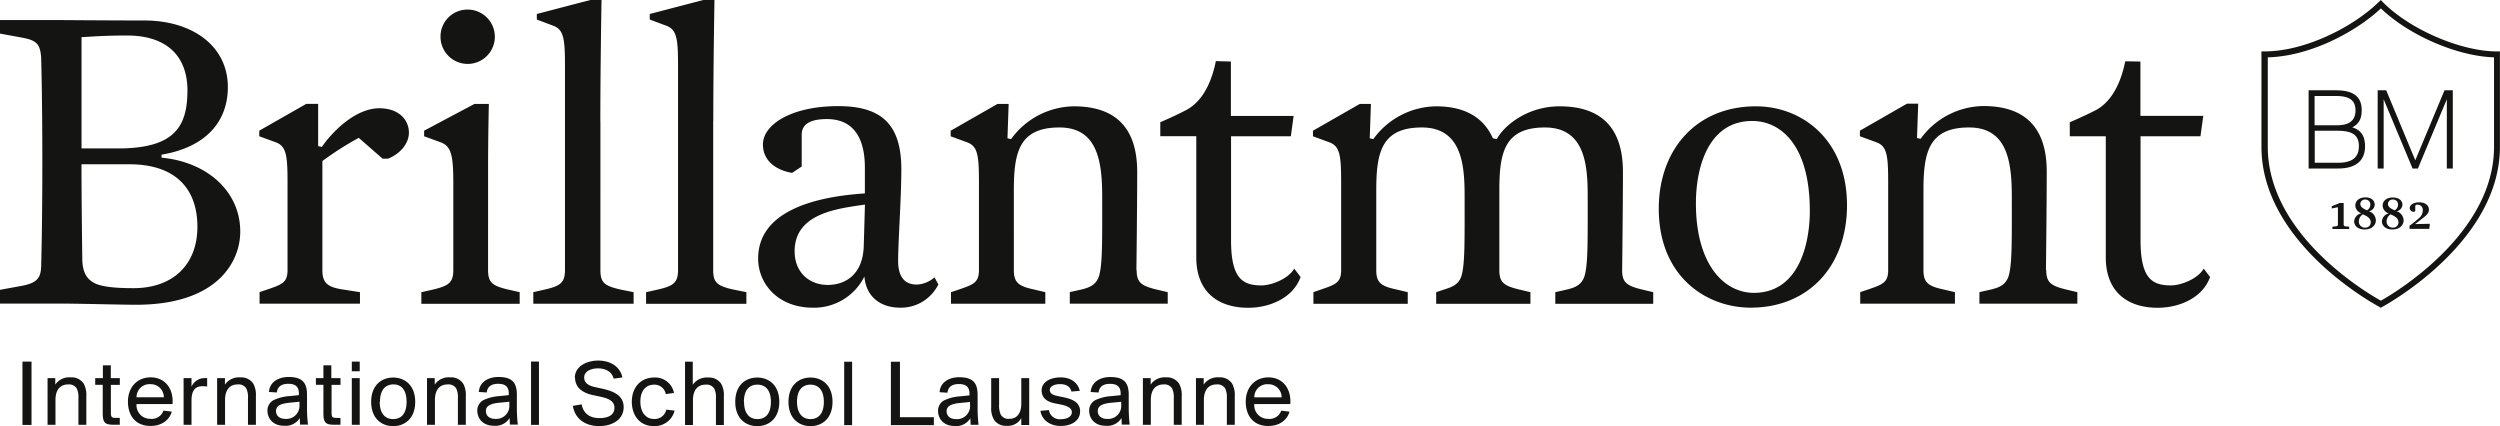 <svg id="logo_ecusson" xmlns="http://www.w3.org/2000/svg" viewBox="0 0 631.31 107.57"><defs><style>.cls-1{fill:#141412;}</style></defs><title>LOGO_Brillantmont_NEW</title><path class="cls-1" d="M609.52,83.23L609.16,83c-0.3-.16-29.76-15.75-29.76-40.42V18.5h0.77c10.5,0,22.68-6.41,28.81-12.44l0.55-.54,0.54,0.55c6.76,6.86,19.66,12.43,28.78,12.43h0.77V42.63c0,24.41-29.45,40.25-29.75,40.41ZM581,20v22.6c0,22.27,25.23,37,28.56,38.85,3.33-1.87,28.6-16.81,28.57-38.85V20c-9.3-.28-21.52-5.57-28.56-12.35C603,13.77,591.48,19.75,581,20m16.32,43.3V62.77l0.93-.11a0.44,0.44,0,0,0,.46-0.48V58a0.11,0.11,0,0,0-.15-0.13l-1.4.3V57.6l2-.82h1v5.41a0.44,0.44,0,0,0,.46.48l0.93,0.11v0.56h-4.22Zm7.26-3.95a2.14,2.14,0,0,1-1.48-1.91c0-1.34,1.18-2.08,2.56-2.08S608,56.05,608,57.23a1.74,1.74,0,0,1-1.49,1.63,2.47,2.47,0,0,1,1.78,2.33c0,1.07-.91,2.28-2.83,2.28-1.77,0-2.65-1-2.65-2.06a2.22,2.22,0,0,1,1.74-2M605,59.65a2.12,2.12,0,0,0-1,1.78A1.51,1.51,0,0,0,605.57,63,1.32,1.32,0,0,0,607,61.65c0-1-.89-1.54-2-2m1-1a1.6,1.6,0,0,0,.89-1.45,1.22,1.22,0,0,0-1.28-1.29A1.15,1.15,0,0,0,604.37,57c0,0.75.67,1.19,1.63,1.6m5.51,0.79A2.14,2.14,0,0,1,610,57.47c0-1.34,1.17-2.08,2.56-2.08S615,56.05,615,57.23a1.74,1.74,0,0,1-1.49,1.63,2.47,2.47,0,0,1,1.79,2.33c0,1.07-.91,2.28-2.83,2.28-1.77,0-2.65-1-2.65-2.06a2.22,2.22,0,0,1,1.74-2M612,59.65a2.12,2.12,0,0,0-1,1.78A1.51,1.51,0,0,0,612.55,63,1.32,1.32,0,0,0,614,61.65c0-1-.89-1.54-2-2m1-1a1.61,1.61,0,0,0,.89-1.45,1.22,1.22,0,0,0-1.28-1.29A1.15,1.15,0,0,0,611.35,57c0,0.75.67,1.19,1.63,1.6m5.2,3.51,3.75-.08-0.14,1.28h-5V62.52a25.11,25.11,0,0,0,2.35-1.88,2.53,2.53,0,0,0,1-2,1.3,1.3,0,0,0-1.34-1.43c-0.54,0-.56.15-0.56,0.69V58.8L618,59a1,1,0,0,1-1.16-.94c0-.64.75-1.45,2.41-1.45,1.43,0,2.44.72,2.44,1.84,0,0.89-.59,1.43-1.63,2.22-0.63.47-1.24,1-1.88,1.43M602.33,37.68c1.69-.86,2.39-2.16,2.39-4.36,0-4.49-3.79-5-6.65-5h-6.76V48.07h7.46c4.44,0,6.79-1.95,6.79-5.62,0-2.55-1-4.09-3.23-4.77m-9.51-.53V29.76h5.4c3.41,0,4.93,1.11,4.93,3.62s-1.49,3.77-4.67,3.77h-5.66ZM604,42.48c0,2.79-1.71,4.14-5.22,4.14h-5.92V38.54h5.75c3.84,0,5.4,1.14,5.4,3.94m23.76-14.17h-2.14L618.25,46,610.9,28.31h-2.15V48.07h1.51V30.59l7.3,17.48h1.35l7.3-17.48V48.07h1.51V28.31ZM16.27,96.83H14v16h2.29v-16ZM22.34,101h-2V112.8h2v-6.28c0-2.57,1.2-3.92,3.17-3.92a2.3,2.3,0,0,1,2.19,1,5.12,5.12,0,0,1,.43,2.5v6.69h2v-7.24a5.89,5.89,0,0,0-.65-3.13,3.65,3.65,0,0,0-3.32-1.61,4.26,4.26,0,0,0-3.87,1.83V101Zm11.93,0h-1.9v1.69h1.9v7.09c0,2.5.53,3,2.84,3h1.47v-1.73h-1c-1.18,0-1.25-.31-1.25-1.56V102.7h2.26V101H36.31V97.77h-2V101Zm12.08,12.08c3,0,4.81-1.66,5.36-3.61l-2.09-.26a3.14,3.14,0,0,1-3.32,2.07,3.43,3.43,0,0,1-3.49-3.73H51.9c0.29-3.8-1.83-6.74-5.53-6.74-3.35,0-5.73,2.45-5.73,6.14,0,3.44,1.85,6.13,5.7,6.13m0-10.54a3.3,3.3,0,0,1,3.37,3.3h-6.9a3.27,3.27,0,0,1,3.54-3.3M60.68,101a5.53,5.53,0,0,0-.6,0,3.65,3.65,0,0,0-3.39,2.16V101h-2V112.8h2v-6.07c0-2.65.94-3.68,2.82-3.68a10.1,10.1,0,0,1,1.13.07V101Zm4.48,0h-2V112.8h2v-6.28c0-2.57,1.2-3.92,3.17-3.92a2.29,2.29,0,0,1,2.19,1,5.12,5.12,0,0,1,.43,2.5v6.69h2v-7.24a5.89,5.89,0,0,0-.65-3.13A3.64,3.64,0,0,0,69,100.82a4.26,4.26,0,0,0-3.87,1.83V101Zm13.09,3.63c0.12-1.3,1-2.19,2.84-2.19,1.56,0,2.72.5,2.72,2.43v0.43l-2.28.24a11.05,11.05,0,0,0-4.07,1,2.93,2.93,0,0,0-1.59,2.67c0,2,1.42,3.82,4.16,3.82a4.19,4.19,0,0,0,4-1.95l0.07,1.66h2a37.29,37.29,0,0,1-.24-4.55l0-3c0-3.17-1.32-4.47-4.67-4.47-2.65,0-4.79,1.35-4.93,3.78Zm5.7,3.06a3.31,3.31,0,0,1-3.54,3.61c-1.39,0-2.38-.72-2.38-2s1.16-1.88,3.47-2.09l2.45-.24v0.7ZM90,101h-1.9v1.69H90v7.09c0,2.5.53,3,2.84,3h1.47v-1.73h-1c-1.18,0-1.25-.31-1.25-1.56V102.7h2.26V101H92V97.77H90V101Zm7.17,11.79h2V101h-2V112.8Zm0-13.52h2V96.83h-2v2.45Zm7.12,7.67c0-3.08,1.47-4.35,3.39-4.35S111,103.88,111,107s-1.47,4.35-3.39,4.35-3.39-1.28-3.39-4.35m-2.16,0c0,4.23,2.67,6.13,5.56,6.13s5.56-1.9,5.56-6.13-2.67-6.14-5.56-6.14-5.56,1.9-5.56,6.14M118.16,101h-2V112.8h2v-6.28c0-2.57,1.2-3.92,3.18-3.92a2.29,2.29,0,0,1,2.19,1,5.08,5.08,0,0,1,.43,2.5v6.69h2v-7.24a5.89,5.89,0,0,0-.65-3.13,3.65,3.65,0,0,0-3.32-1.61,4.27,4.27,0,0,0-3.88,1.83V101Zm13.09,3.63c0.12-1.3,1-2.19,2.84-2.19,1.56,0,2.72.5,2.72,2.43v0.43l-2.29.24a11.05,11.05,0,0,0-4.07,1,2.93,2.93,0,0,0-1.59,2.67c0,2,1.42,3.82,4.16,3.82a4.19,4.19,0,0,0,4-1.95l0.07,1.66h2a37.32,37.32,0,0,1-.24-4.55l0-3c0-3.17-1.32-4.47-4.67-4.47-2.65,0-4.79,1.35-4.93,3.78Zm5.7,3.06a3.31,3.31,0,0,1-3.54,3.61c-1.4,0-2.38-.72-2.38-2s1.16-1.88,3.47-2.09l2.45-.24v0.7Zm7.48-10.88h-2v16h2v-16Zm9.12,4.09c0,2.72,2.24,3.9,4.45,4.38l2,0.43c2,0.43,3.49,1.08,3.49,2.79s-1.39,2.6-3.78,2.6c-2.57,0-4.07-1.25-4.5-3.46L153,108c0.43,3,2.84,5.12,6.66,5.12,3.22,0,6.16-1.61,6.16-4.79s-3-4.11-5.44-4.67l-1.88-.41c-1.51-.34-2.65-1-2.65-2.38,0-1.83,2.19-2.33,3.44-2.33,1.63,0,3.49.6,4,2.6l2.21-.31c-0.62-2.91-3.23-4.26-6.14-4.26-2.62,0-5.87,1.3-5.87,4.38m20.11-.1c-3.63,0-5.72,2.65-5.72,6.11s2,6.16,5.53,6.16a5.16,5.16,0,0,0,5.27-3.9l-2.09-.26a3,3,0,0,1-3.13,2.36c-1.85,0-3.42-1.45-3.42-4.38s1.54-4.28,3.42-4.28a2.9,2.9,0,0,1,3,2.38l2.07-.29a4.82,4.82,0,0,0-5-3.9m9.79-4h-2v16h2v-6.28c0-2.57,1.21-3.92,3.18-3.92a2.29,2.29,0,0,1,2.19,1,5.08,5.08,0,0,1,.43,2.5v6.69h2v-7.24a5.87,5.87,0,0,0-.65-3.13,3.64,3.64,0,0,0-3.32-1.61,4.27,4.27,0,0,0-3.88,1.83V96.83ZM196.18,107c0-3.08,1.47-4.35,3.39-4.35S203,103.88,203,107s-1.47,4.35-3.39,4.35-3.39-1.28-3.39-4.35M194,107c0,4.23,2.67,6.13,5.56,6.13s5.56-1.9,5.56-6.13-2.67-6.14-5.56-6.14S194,102.72,194,107m15.59,0c0-3.08,1.47-4.35,3.39-4.35s3.39,1.27,3.39,4.35-1.47,4.35-3.39,4.35S209.6,110,209.6,107m-2.16,0c0,4.23,2.67,6.13,5.56,6.13s5.56-1.9,5.56-6.13-2.67-6.14-5.56-6.14-5.56,1.9-5.56,6.14m16.07-10.13h-2v16h2v-16Zm12.08,0H233.3v16h10.85v-2h-8.56v-14Zm12,7.82c0.12-1.3,1-2.19,2.84-2.19,1.56,0,2.72.5,2.72,2.43v0.43l-2.28.24a11.07,11.07,0,0,0-4.07,1,2.93,2.93,0,0,0-1.59,2.67c0,2,1.42,3.82,4.16,3.82a4.18,4.18,0,0,0,4-1.95l0.07,1.66h2a37.87,37.87,0,0,1-.24-4.55l0-3c0-3.17-1.32-4.47-4.67-4.47-2.65,0-4.79,1.35-4.93,3.78Zm5.7,3.06a3.31,3.31,0,0,1-3.54,3.61c-1.39,0-2.38-.72-2.38-2s1.15-1.88,3.46-2.09l2.45-.24v0.7Zm12.94,5.1h2V101h-2v6.43c0,2.48-1.11,3.85-3,3.85a2.19,2.19,0,0,1-2.21-1.11,5.7,5.7,0,0,1-.39-2.5V101h-2v7.31a5.59,5.59,0,0,0,.82,3.37,3.62,3.62,0,0,0,3.08,1.37,3.87,3.87,0,0,0,3.7-1.95v1.69ZM281,104.21c-0.46-2-2.19-3.39-4.84-3.39s-4.79,1.2-4.79,3.27c0,2.24,1.8,3,3.51,3.32l1.54,0.31c1.37,0.29,2.58.82,2.58,1.9s-1.16,1.76-2.79,1.76a2.74,2.74,0,0,1-3-2.31l-2.14.19c0.22,1.85,1.95,3.82,5.1,3.82,2.77,0,4.91-1.32,4.91-3.68s-2.07-3.13-4.28-3.59l-1.42-.29c-1.25-.26-1.95-0.65-1.95-1.56s1.25-1.44,2.52-1.44c1.5,0,2.62.5,2.94,1.88Zm4.76,0.43c0.12-1.3,1-2.19,2.84-2.19,1.56,0,2.72.5,2.72,2.43v0.43l-2.29.24a11,11,0,0,0-4.07,1,2.93,2.93,0,0,0-1.59,2.67c0,2,1.42,3.82,4.16,3.82a4.18,4.18,0,0,0,4-1.95l0.07,1.66h2a37.33,37.33,0,0,1-.24-4.55l0-3c0-3.17-1.32-4.47-4.67-4.47-2.64,0-4.79,1.35-4.93,3.78Zm5.7,3.06a3.31,3.31,0,0,1-3.54,3.61c-1.4,0-2.38-.72-2.38-2s1.15-1.88,3.47-2.09l2.45-.24v0.7Zm7.48-6.69h-2V112.8h2v-6.28c0-2.57,1.2-3.92,3.18-3.92a2.29,2.29,0,0,1,2.19,1,5.08,5.08,0,0,1,.43,2.5v6.69h2v-7.24a5.89,5.89,0,0,0-.65-3.13,3.65,3.65,0,0,0-3.32-1.61,4.27,4.27,0,0,0-3.87,1.83V101Zm13.4,0h-2V112.8h2v-6.28c0-2.57,1.21-3.92,3.18-3.92a2.29,2.29,0,0,1,2.19,1,5.08,5.08,0,0,1,.43,2.5v6.69h2v-7.24a5.9,5.9,0,0,0-.65-3.13,3.65,3.65,0,0,0-3.32-1.61,4.27,4.27,0,0,0-3.88,1.83V101Zm16.27,12.08c3,0,4.81-1.66,5.36-3.61l-2.09-.26a3.14,3.14,0,0,1-3.32,2.07,3.43,3.43,0,0,1-3.49-3.73h9.09c0.29-3.8-1.83-6.74-5.53-6.74-3.34,0-5.72,2.45-5.72,6.14,0,3.44,1.85,6.13,5.7,6.13m0-10.54a3.3,3.3,0,0,1,3.37,3.3h-6.91a3.27,3.27,0,0,1,3.54-3.3m-262.74-75c0-10.6-9.19-16.86-21.09-16.86-8.28,0-20.89-.1-20.89-0.1H8.33V14l5.45,1c3.74,0.7,4.64,1.51,4.94,4.94,0,0,.3,9.86.3,26.51s-0.3,26.41-.3,26.41c-0.1,3-1.21,4.14-4.94,4.85l-5.45,1v3.47H23.87c3.74,0,15.74.3,18.67,0.3C63.33,82.53,69,71.52,69,64c0-10.09-8.28-17.56-19.88-18.67V44.58c11.81-2,16.75-8.88,16.75-17.06M28.92,47h12c12.92,0,17.26,7.37,17.26,15.75,0,9.69-6.26,15.54-16.15,15.54-4.34,0-8.18-.3-10.09-1.41s-2.83-2.93-2.83-6.16c0,0-.2-14.33-0.2-23.72M55.66,28.43C55.66,37.71,52.13,42.76,39,43H28.92V14.9c2.42-.1,5.25-0.41,11.51-0.41,10.19,0,15.24,5.35,15.24,13.93m33,14,0-10.67h-3L73.8,38.52v1.41l4.14,1.51c2.72,1,3,3.33,3,10.29v22c0,3.13-1.41,3.63-4.94,4.84l-2.12.71v2.93H99.23V79.3l-4.54-.71c-3.74-.6-4.95-1.72-4.95-4.84V46.19a76.92,76.92,0,0,1,9.19-5.86l6,5.25h1.41c3.23-1.31,5.25-3.94,5.25-6.56,0-3.13-2.42-6.16-7.47-6.16-6,0-11.8,5.83-14.52,9.76ZM122.8,73.75c0,3.13-1.21,3.94-4.94,4.85l-3.13.71v2.92h24.83V79.3l-3.13-.71c-3.73-.91-4.85-1.72-4.85-4.85V48.91c0-9.79.2-17.15,0.2-17.15h-3.63l-12.72,6.76v1.41l4.14,1.51c2.73,1,3.23,3.33,3.23,10.29v22ZM119.57,14.8a6.86,6.86,0,1,0,6.86-6.86,6.8,6.8,0,0,0-6.86,6.86m40.36,21.4c0-14,.3-30.68.3-30.68h-2.83L143.89,9.05v1.41L148,12c2.72,1,3,3.33,3,10.29V73.75c0,3.13-1.21,4-4.94,4.85L143,79.3v2.92h25.33V79.3l-3.53-.71c-3.84-.91-4.85-1.72-4.85-4.85V36.2Zm28.52,0c0-14,.3-30.68.3-30.68h-2.83L172.41,9.05v1.41L176.55,12c2.72,1,3,3.33,3,10.29V73.75c0,3.13-1.21,4-4.94,4.85l-3.13.71v2.92h25.33V79.3l-3.53-.71c-3.84-.91-4.85-1.72-4.85-4.85V36.2Zm56.86,41.18-1-1.82a7.25,7.25,0,0,1-4.44,1.82c-2.83,0-4.74-1.62-4.74-6,0-4.75.81-15.95,0.81-23.11,0-11.51-5.15-15.95-15.95-15.95-11.81,0-19,4.64-19,9.69,0,4.34,3.63,6.56,7.37,7.17l2.42-1.61V39.53c0-3.33,3.43-3.94,6.36-3.94,7.77,0,9.59,6.36,9.59,12.21v6.56c-15.14,1-26.95,5.55-26.95,16.45,0,6.36,5,12.41,13.83,12.41a14.19,14.19,0,0,0,13-7.87c0.41,5,3.94,7.87,9.08,7.87a10.56,10.56,0,0,0,9.59-5.85M226.75,57.19l-0.3,10.39c-0.2,7.37-4.74,9.89-9.08,9.89-4.74,0-8.38-3.23-8.38-8.48,0-9.69,11-10.8,17.76-11.81M295.3,73.75s0.2-16.25.2-24.83c0-10.9-5.25-16.55-16-16.55a19.85,19.85,0,0,0-15.85,8.28l-0.91-.2,0.3-8.68h-2.83l-11.81,6.76v1.41l4.14,1.51c2.73,1,3,3.33,3,10.29v22c0,3.13-1.41,3.63-4.94,4.85l-2.12.71v2.92h23.82V79.3l-3-.71c-3.74-.81-4.95-1.72-4.95-4.85V53.66c0-9.49,1.21-15.95,11.51-15.95,9.59,0,10.8,8.48,10.8,17.46,0,11.2.1,17.06-.81,20.08-0.71,2.12-2.22,2.83-4.24,3.33l-3.13.71v2.92h24.73V79.3l-3-.71c-3.63-.91-4.85-1.72-4.85-4.85m20-52.79c-0.71,3.63-2.62,10-7.77,12.51-2.73,1.42-6.26,2.93-6.26,2.93v3.53h9.09V70.52c0,8.68,5.45,12.72,13.12,12.72,5.35,0,11.3-2.42,13.22-7.77l-1.61-2.12c-1.41,2.52-5.65,4.24-8.28,4.24-4.74,0-7.67-1.72-7.67-11.4V39.93H334.3L335,34.79H319.16V21.06ZM545,21c-0.71,3.63-2.62,10-7.77,12.51C534.51,34.89,531,36.4,531,36.4v3.53h9.09V70.52c0,8.68,5.45,12.72,13.12,12.72,5.35,0,11.3-2.42,13.22-7.77l-1.61-2.12c-1.41,2.52-5.65,4.24-8.28,4.24-4.74,0-7.67-1.72-7.67-11.4V39.93H564l0.71-5.15H548.84V21.06ZM385.31,40.44c-2.32-5.25-7.07-8.07-14.33-8.07a19.84,19.84,0,0,0-15.85,8.28l-0.91-.2,0.3-8.68H351.7l-11.81,6.76v1.41L344,41.45c2.72,1,3,3.33,3,10.29v22c0,3.13-1.41,3.63-4.94,4.84L340,79.3v2.93h23.82V79.3l-3-.71c-3.74-.81-4.95-1.71-4.95-4.84V53.66c0-9.49,1.21-15.95,11.51-15.95s10.8,9.89,10.8,17.46c0,11.21.1,17.06-.81,20.09-0.71,2.12-2.32,2.72-4.24,3.33L371,79.3v2.93H394.8V79.3l-3-.71c-3.63-.91-4.85-1.71-4.85-4.84V53.66c0-9.49,1.21-15.95,11.51-15.95s10.8,9.89,10.8,17.46c0,11.21.1,17.06-.81,20.09-0.71,2.12-2.22,2.83-4.24,3.33l-3.13.71v2.93h24.73V79.3l-3-.71c-3.63-.91-4.85-1.71-4.85-4.84,0,0,.2-16.25.2-24.83,0-10.9-5.25-16.55-16-16.55-8.28,0-14.13,5-15.85,8.28Zm89.43,16.86c0-16.35-11.21-24.93-23-24.93-15.14,0-24.53,11-24.53,25.84,0,17.16,12,25,23.21,25,14.43,0,24.33-10.29,24.33-25.94m-9.39,1.41c0,8.88-3,20.79-14.13,20.79-7.47,0-14.64-7.07-14.64-22.61,0-8.88,3-20.79,14.23-20.79,7.37,0,14.53,6.36,14.53,22.61m59.63,15s0.2-16.25.2-24.83c0-10.9-5.25-16.55-16-16.55a19.85,19.85,0,0,0-15.85,8.28l-0.91-.2,0.3-8.68h-2.83L478,38.52v1.41l4.14,1.51c2.73,1,3,3.33,3,10.29v22c0,3.13-1.41,3.63-4.94,4.85l-2.12.71v2.92H502V79.3l-3-.71c-3.74-.81-4.95-1.72-4.95-4.85V53.66c0-9.49,1.21-15.95,11.51-15.95,9.59,0,10.8,8.48,10.8,17.46,0,11.2.1,17.06-.81,20.08-0.71,2.12-2.22,2.83-4.24,3.33l-3.13.71v2.92h24.73V79.3l-3-.71c-3.63-.91-4.85-1.72-4.85-4.85" transform="translate(-8.33 -5.52)"/></svg>